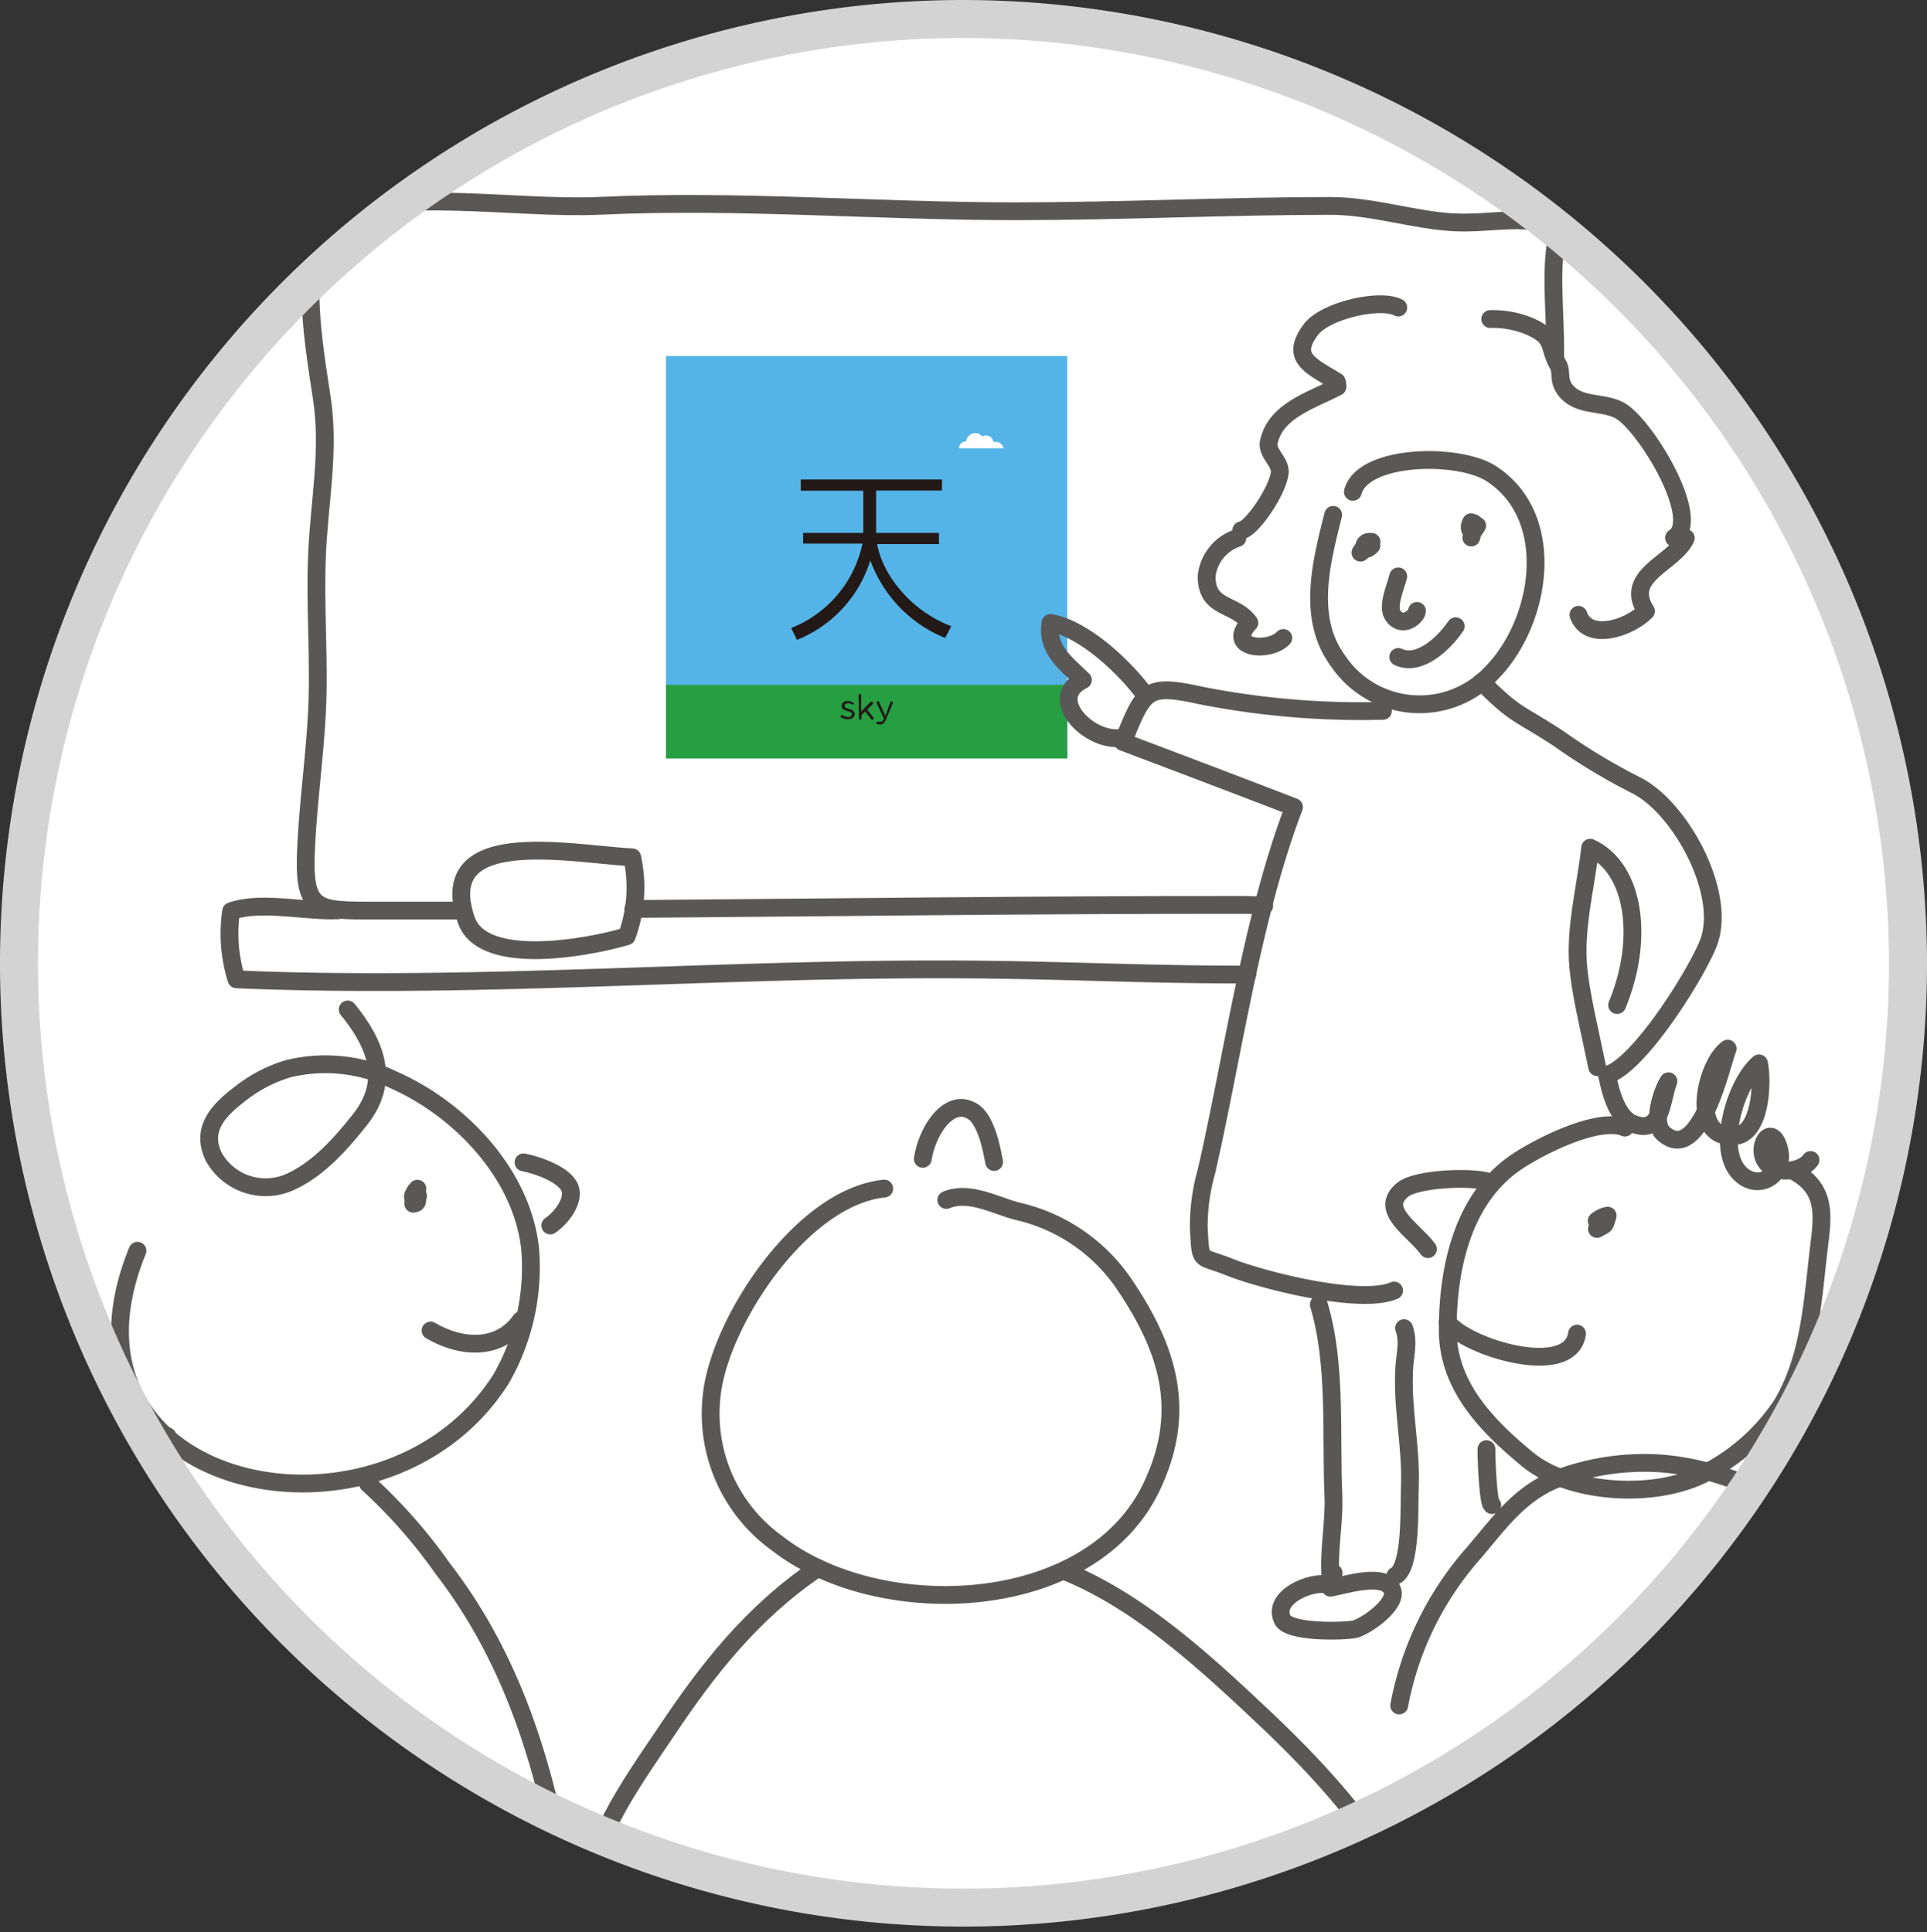 <svg id="圖層_1" data-name="圖層 1" xmlns="http://www.w3.org/2000/svg" xmlns:xlink="http://www.w3.org/1999/xlink" viewBox="0 0 162.32 162.79"><rect x="0" y="0" width="162.32" height="162.79" fill="#333333" stroke="none"/><defs><clipPath id="clip-path"><ellipse cx="80.63" cy="81.45" rx="79.56" ry="79.79" style="fill:none"/></clipPath><clipPath id="clip-path-2"><rect x="56.1" y="30" width="33.8" height="33.9" style="fill:none"/></clipPath></defs><title>play-tile-05</title><circle cx="80.9" cy="81.42" r="79.82" style="fill:#fff"/><g style="clip-path:url(#clip-path)"><path d="M53.35,76.58c17.53-.13,33.4-.35,51-.34.68,0,1.4,0,2.14.08" style="fill:none;stroke:#595857;stroke-linecap:round;stroke-linejoin:round;stroke-width:1.5px"/><path d="M131,30.12c.06-4.07-.55-7.54.32-10.88-3-1.26-5.55-.34-8.87-.51s-6.87-1.38-10.36-1.38c-8.67,0-17.71.45-26.54.45-11.65,0-23.38-1-35-.46-7.21.33-16.93-1.55-23.78,1-1.18,5.51-.48,9.88.33,15.15.7,4.52-.22,8.8-.4,13.32s.22,8.78,0,13.15c-.17,3.57-.73,7.6-.91,11.32-.28,5.5.73,5.44,5.87,5.44l7,0" style="fill:none;stroke:#595857;stroke-linecap:round;stroke-linejoin:round;stroke-width:1.5px"/><path d="M28.47,76.69c-2.62.14-6.51-.81-9,.08a12.9,12.9,0,0,0,.45,5.74c19.42.83,39.38-.84,59.14-.84,9.73,0,16.31.44,26,.44" style="fill:none;stroke:#595857;stroke-linecap:round;stroke-linejoin:round;stroke-width:1.5px"/><path d="M39.31,77.6c-2.89-8.12,8.75-5.63,13.94-5.37a11.78,11.78,0,0,1-.46,6.65c-3.16.94-12,2.61-13.48-1.28" style="fill:none;stroke:#595857;stroke-linecap:round;stroke-linejoin:round;stroke-width:1.5px"/><path d="M29.29,85.05c2.79,3.42,3.35,6.37,1,9.32-1.62,2.05-3.66,4.34-6.14,5.33A5,5,0,0,1,18,97.45c-1.18-2.45.61-4.08,2.39-5.42a11.93,11.93,0,0,1,3.94-2,13.23,13.23,0,0,1,8.93,1c5.54,2.48,10.69,7.89,11.39,14.13a18.84,18.84,0,0,1-2.43,11c-9.9,15.66-38.93,9.52-30.64-10.78" style="fill:none;stroke:#595857;stroke-linecap:round;stroke-linejoin:round;stroke-width:1.5px"/><path d="M44.1,97.93c1.06.2,3.48,1,3.91,2.18.37,1-.62,2.42-1.66,3.14" style="fill:none;stroke:#595857;stroke-linecap:round;stroke-linejoin:round;stroke-width:1.5px"/><path d="M43.88,111.23c-1.87,2.64-5.14,2.33-7.61.87" style="fill:none;stroke:#595857;stroke-linecap:round;stroke-linejoin:round;stroke-width:1.5px"/><path d="M35,100.33c0,.14-.31.33-.19.63.16-.28.3-.29.35-.81a2.34,2.34,0,0,0-.35,1.26c.54-.06.21-.36.4-.64" style="fill:none;stroke:#595857;stroke-linecap:round;stroke-linejoin:round;stroke-width:1.5px"/><path d="M14.1,121c-1.33,1-.59.39-1.59,1.69a44.63,44.63,0,0,0-6,10.29,33.45,33.45,0,0,0-1.56,5,14.34,14.34,0,0,0-.38,1.66" style="fill:none;stroke:#595857;stroke-linecap:round;stroke-linejoin:round;stroke-width:1.5px"/><path d="M31,125a43.62,43.62,0,0,1,6.25,7.1c4.79,6.2,7.47,13.18,9.22,20.76a67.18,67.18,0,0,0,1.91,7.33" style="fill:none;stroke:#595857;stroke-linecap:round;stroke-linejoin:round;stroke-width:1.5px"/><path d="M74.48,100.14c-7,.73-13.79,11.18-14.51,17.27A13.43,13.43,0,0,0,65.43,130c8.62,6.76,26.48,6.09,31.6-4.79,3-6.36,1.37-11.52-2.32-17a14.84,14.84,0,0,0-9-6.16c-1.92-.5-4.07-1.75-6-.95" style="fill:none;stroke:#595857;stroke-linecap:round;stroke-linejoin:round;stroke-width:1.5px"/><path d="M77.73,97.63c.37-2.39,2.22-5.2,4.19-4,1.25.74,1.7,3.67,1.82,4.27" style="fill:none;stroke:#595857;stroke-linecap:round;stroke-linejoin:round;stroke-width:1.5px"/><path d="M68.89,132.11c-5.57,3.77-9.28,8.57-12.72,13.7-3.12,4.65-7,9.89-6.79,15.43.17-.19.06-.31.11-.54" style="fill:none;stroke:#595857;stroke-linecap:round;stroke-linejoin:round;stroke-width:1.5px"/><path d="M89.82,132.43c6.33,2.59,12,7.9,16.61,12.24,4.05,3.81,8.23,8.3,10.85,12.88a.85.85,0,0,0,0-.47" style="fill:none;stroke:#595857;stroke-linecap:round;stroke-linejoin:round;stroke-width:1.5px"/><path d="M136.87,95c-2.23-.92-7.1,1.56-9,2.81-4.66,3.06-5.92,9-5.92,14.24,0,4.66,3.2,8,6.72,10.9s10.6,3.37,14.85,1.22a17.18,17.18,0,0,0,6.56-5.8c2.4-4,2.6-8.83,3.14-13.28.31-2.57.65-4.78-1.9-6.29" style="fill:none;stroke:#595857;stroke-linecap:round;stroke-linejoin:round;stroke-width:1.5px"/><path d="M134.73,102.86c0,.22-.17.47-.21.68.78-.43.63-.22.9-1.12a2.08,2.08,0,0,0-.92.44" style="fill:none;stroke:#595857;stroke-linecap:round;stroke-linejoin:round;stroke-width:1.5px"/><path d="M121.94,111.41c1.56,2.1,10.36,4.81,10.9.95" style="fill:none;stroke:#595857;stroke-linecap:round;stroke-linejoin:round;stroke-width:1.5px"/><path d="M125.26,99.53c-1.46-.4-5.94-.24-7.11.71-2.09,1.71,1,3.41,2.13,5" style="fill:none;stroke:#595857;stroke-linecap:round;stroke-linejoin:round;stroke-width:1.5px"/><path d="M117.86,143.69a26.81,26.81,0,0,1,6.34-12.92c2.24-2.64,4-5.18,7.4-6.34a20.87,20.87,0,0,1,8.18-1.14c5.6.4,10.68,3.1,15.29,6.18a36.83,36.83,0,0,1,6.41,5.37,32.17,32.17,0,0,1,6,8.34,17.26,17.26,0,0,0,1.2,2.35c.16-.08,0-.27.11-.32" style="fill:none;stroke:#595857;stroke-linecap:round;stroke-linejoin:round;stroke-width:1.5px"/><g style="clip-path:url(#clip-path-2)"><rect x="54.41" y="28.31" width="37.17" height="37.28" style="fill:#54b4e7"/><rect x="54.41" y="57.7" width="37.17" height="7.9" style="fill:#269f42"/><path d="M79.61,53.75a11.21,11.21,0,0,1-6.3-6.54,10.57,10.57,0,0,1-6.18,6.7l-.48-1a9.82,9.82,0,0,0,6-7.11h-5V44.9h5.07V41.34H67.45V40.4h11.9v.93H73.8V44.9h5.29v.94H73.89c.45,2.62,2.87,5.64,6.24,6.92Z" style="fill:#231916"/><path d="M84.57,37.77v0H80.78v0a.61.61,0,0,1,.61-.59h0a.77.77,0,0,1,.76-.69.76.76,0,0,1,.59.28.64.64,0,0,1,.31-.08.63.63,0,0,1,.63.55.66.66,0,0,1,.24,0,.61.61,0,0,1,.61.59Z" style="fill:#fff"/><path d="M70.81,60.42a.12.12,0,0,1,0-.08.1.1,0,0,1,.1-.09l.06,0a.83.83,0,0,0,.47.16c.18,0,.31-.09.31-.24h0c0-.15-.18-.21-.37-.26s-.49-.14-.49-.42h0a.45.45,0,0,1,.5-.43,1.09,1.09,0,0,1,.48.13.11.11,0,0,1,.05.09.09.09,0,0,1-.1.09h0a.76.76,0,0,0-.39-.12c-.17,0-.29.09-.29.22h0c0,.14.19.2.38.26s.48.16.48.42h0c0,.28-.24.44-.53.44A1,1,0,0,1,70.81,60.42Z" style="fill:#231916"/><path d="M72.32,58.58a.11.11,0,0,1,.11-.11.11.11,0,0,1,.11.11v1.36l.8-.82a.11.11,0,0,1,.09,0,.1.1,0,0,1,.1.1.11.11,0,0,1,0,.09l-.48.48.53.67a.12.12,0,0,1,0,.08.1.1,0,0,1-.11.1s-.06,0-.09-.05l-.51-.65-.3.31v.28a.11.11,0,0,1-.11.11.11.11,0,0,1-.11-.11Z" style="fill:#231916"/><path d="M73.88,61a.1.1,0,0,1-.07-.09.09.09,0,0,1,.09-.1H74a.44.44,0,0,0,.16,0c.14,0,.22-.09.3-.26v0l-.62-1.31a.17.17,0,0,1,0-.06.11.11,0,0,1,.11-.11.12.12,0,0,1,.11.08l.51,1.16L75,59.16a.12.12,0,0,1,.11-.08.1.1,0,0,1,.1.11.14.14,0,0,1,0,.05l-.58,1.38c-.13.31-.27.42-.5.42A.65.65,0,0,1,73.88,61Z" style="fill:#231916"/></g><path d="M117.78,25.91c-1.55-.81-6.17.26-7.36,1.86-1.74,2.34-.1,3,2.17,4.37a1,1,0,0,1,.07.45c-2.2,1.15-5.21,2-5.78,4.65-.2.93,1,1.66.92,2.58-.17,1.57-2.39,4.77-3.24,4.86" style="fill:none;stroke:#595857;stroke-linecap:round;stroke-linejoin:round;stroke-width:1.5px"/><path d="M125.53,26.88a8.14,8.14,0,0,1,3.11.53c2.45,1,1.68,1.72,2.62,3.35.35.62-.11,1.42.81,2.34,1.18,1.17,3.08.73,4.44,1.53,2.13,1.26,6.93,9.18,4.5,10.68" style="fill:none;stroke:#595857;stroke-linecap:round;stroke-linejoin:round;stroke-width:1.5px"/><path d="M104.23,45.33a3.82,3.82,0,0,0-2.59,3.22c0,2.8,2.38,2.21,3.6,3.92-2.05,2.2,1.7,2.53,2.86,1.28" style="fill:none;stroke:#595857;stroke-linecap:round;stroke-linejoin:round;stroke-width:1.5px"/><path d="M112.3,43.38c-1,4-2.25,8.68.4,12.29a8.28,8.28,0,0,0,12.89,1.08c4.27-4.28,5.7-13.2,0-16.86-2.8-1.78-10.8-1.61-11.63,1.55" style="fill:none;stroke:#595857;stroke-linecap:round;stroke-linejoin:round;stroke-width:1.5px"/><path d="M142,45.33c-.91,2.11-5.33,3.12-3.35,6.16-1.37,1.42-4.89,2.6-5.69.31" style="fill:none;stroke:#595857;stroke-linecap:round;stroke-linejoin:round;stroke-width:1.5px"/><path d="M117.78,48.56c-.21.88-1,2.56-.42,3.33.81,1.09,2,0,2-.42" style="fill:none;stroke:#595857;stroke-linecap:round;stroke-linejoin:round;stroke-width:1.5px"/><path d="M115.53,45.65c-.25.41-.74.46-.93.91a4.31,4.31,0,0,0,.88-.88.43.43,0,0,0-.56.29c0,.62.6,0,.6,0" style="fill:none;stroke:#595857;stroke-linecap:round;stroke-linejoin:round;stroke-width:1.5px"/><path d="M123.92,44c-.19.36-.16.63.07.82.23-.35.14-.4.19-.71-.15-.27-.27,1-.19.84s.33-.47.44-.66c-.47.3-.36.58-.5,1" style="fill:none;stroke:#595857;stroke-linecap:round;stroke-linejoin:round;stroke-width:1.5px"/><path d="M117.78,55.35c1.77.82,3.82-1.1,4.84-2.59" style="fill:none;stroke:#595857;stroke-linecap:round;stroke-linejoin:round;stroke-width:1.5px"/><path d="M116.49,59.89a69.78,69.78,0,0,1-15.41-1.31c-4.58-1-4.71-.42-6.49,3.93C99.3,64.29,104.34,66.2,109,68c-3.57,9.36-5.14,20.93-7.37,30.67a17,17,0,0,0-.65,4.86c.18,2.95,0,2.19,2.52,3.2,2.77,1.12,11.11,3.24,13.93,2" style="fill:none;stroke:#595857;stroke-linecap:round;stroke-linejoin:round;stroke-width:1.5px"/><path d="M124.81,57.45c2.9,2.9,2.92,2.46,6.46,4.76a50.54,50.54,0,0,0,6.64,4c3.72,1.95,7.58,9.12,6,13.23-.94,2.47-5.85,10.39-8.55,11.12" style="fill:none;stroke:#595857;stroke-linecap:round;stroke-linejoin:round;stroke-width:1.5px"/><path d="M134.54,89.91c-.63-3.08-1.37-6.06-1.59-8.37-.31-3.36.63-6.79,1-10.12,3.76,1.71,4.58,7.7,2.27,13.26" style="fill:none;stroke:#595857;stroke-linecap:round;stroke-linejoin:round;stroke-width:1.5px"/><path d="M96.49,58.59c-1.65-2.28-5.11-5.6-8-6.11-.36,2.21,1.25,3.37,2.73,4.81-3.19,1.57.68,5.41,3.35,4.85" style="fill:none;stroke:#595857;stroke-linecap:round;stroke-linejoin:round;stroke-width:1.5px"/><path d="M135.37,90.53c.24,1.29.79,3.63,2.23,4.17,2.43.92,2.31-2,2.94-3.6-.58.92-1.4,3.53-.43,4.39,3.09,2.75,4.94-6,5.42-7.14-1.85,1.29-3.3,7.6.54,7.37,2.25-.14,2.43-4.46,2.1-6.13-2,1.69-3.66,7.26-1.6,9.28,1.68,1.65,4.07-.07,3.19-2.4-.67-1.78-1.87.21-1,1.42s3.14.78,3.75-.16" style="fill:none;stroke:#595857;stroke-linecap:round;stroke-linejoin:round;stroke-width:1.5px"/><path d="M111.09,109.91c1.51,5,1,11,1.23,16.15.09,2.31-.45,4.67-.23,7-.18.2.18-.38.25-.53" style="fill:none;stroke:#595857;stroke-linecap:round;stroke-linejoin:round;stroke-width:1.5px"/><path d="M118.27,111.9c.46,1.29,0,2.42,0,3.76-.13,3.17.6,6.29.49,9.42-.07,1.93.15,7-1.23,7.69" style="fill:none;stroke:#595857;stroke-linecap:round;stroke-linejoin:round;stroke-width:1.5px"/><path d="M125.21,122.09c0,1.32.17,4.81.49,4.72" style="fill:none;stroke:#595857;stroke-linecap:round;stroke-linejoin:round;stroke-width:1.5px"/><path d="M111.83,133.52c-1.26-.37-4.72,1-3.8,2.93.53,1.13,5.16,1,6.05.82s3.61-2.06,3.21-3.26c-.53-1.61-4.09-.43-5.22-.24" style="fill:none;stroke:#595857;stroke-linecap:round;stroke-linejoin:round;stroke-width:1.5px"/></g><path d="M160.72,81.4A79.56,79.56,0,1,1,81.16,1.6,79.68,79.68,0,0,1,160.72,81.4Z" style="fill:none;stroke:#d3d3d4;stroke-miterlimit:10;stroke-width:3.2px"/></svg>